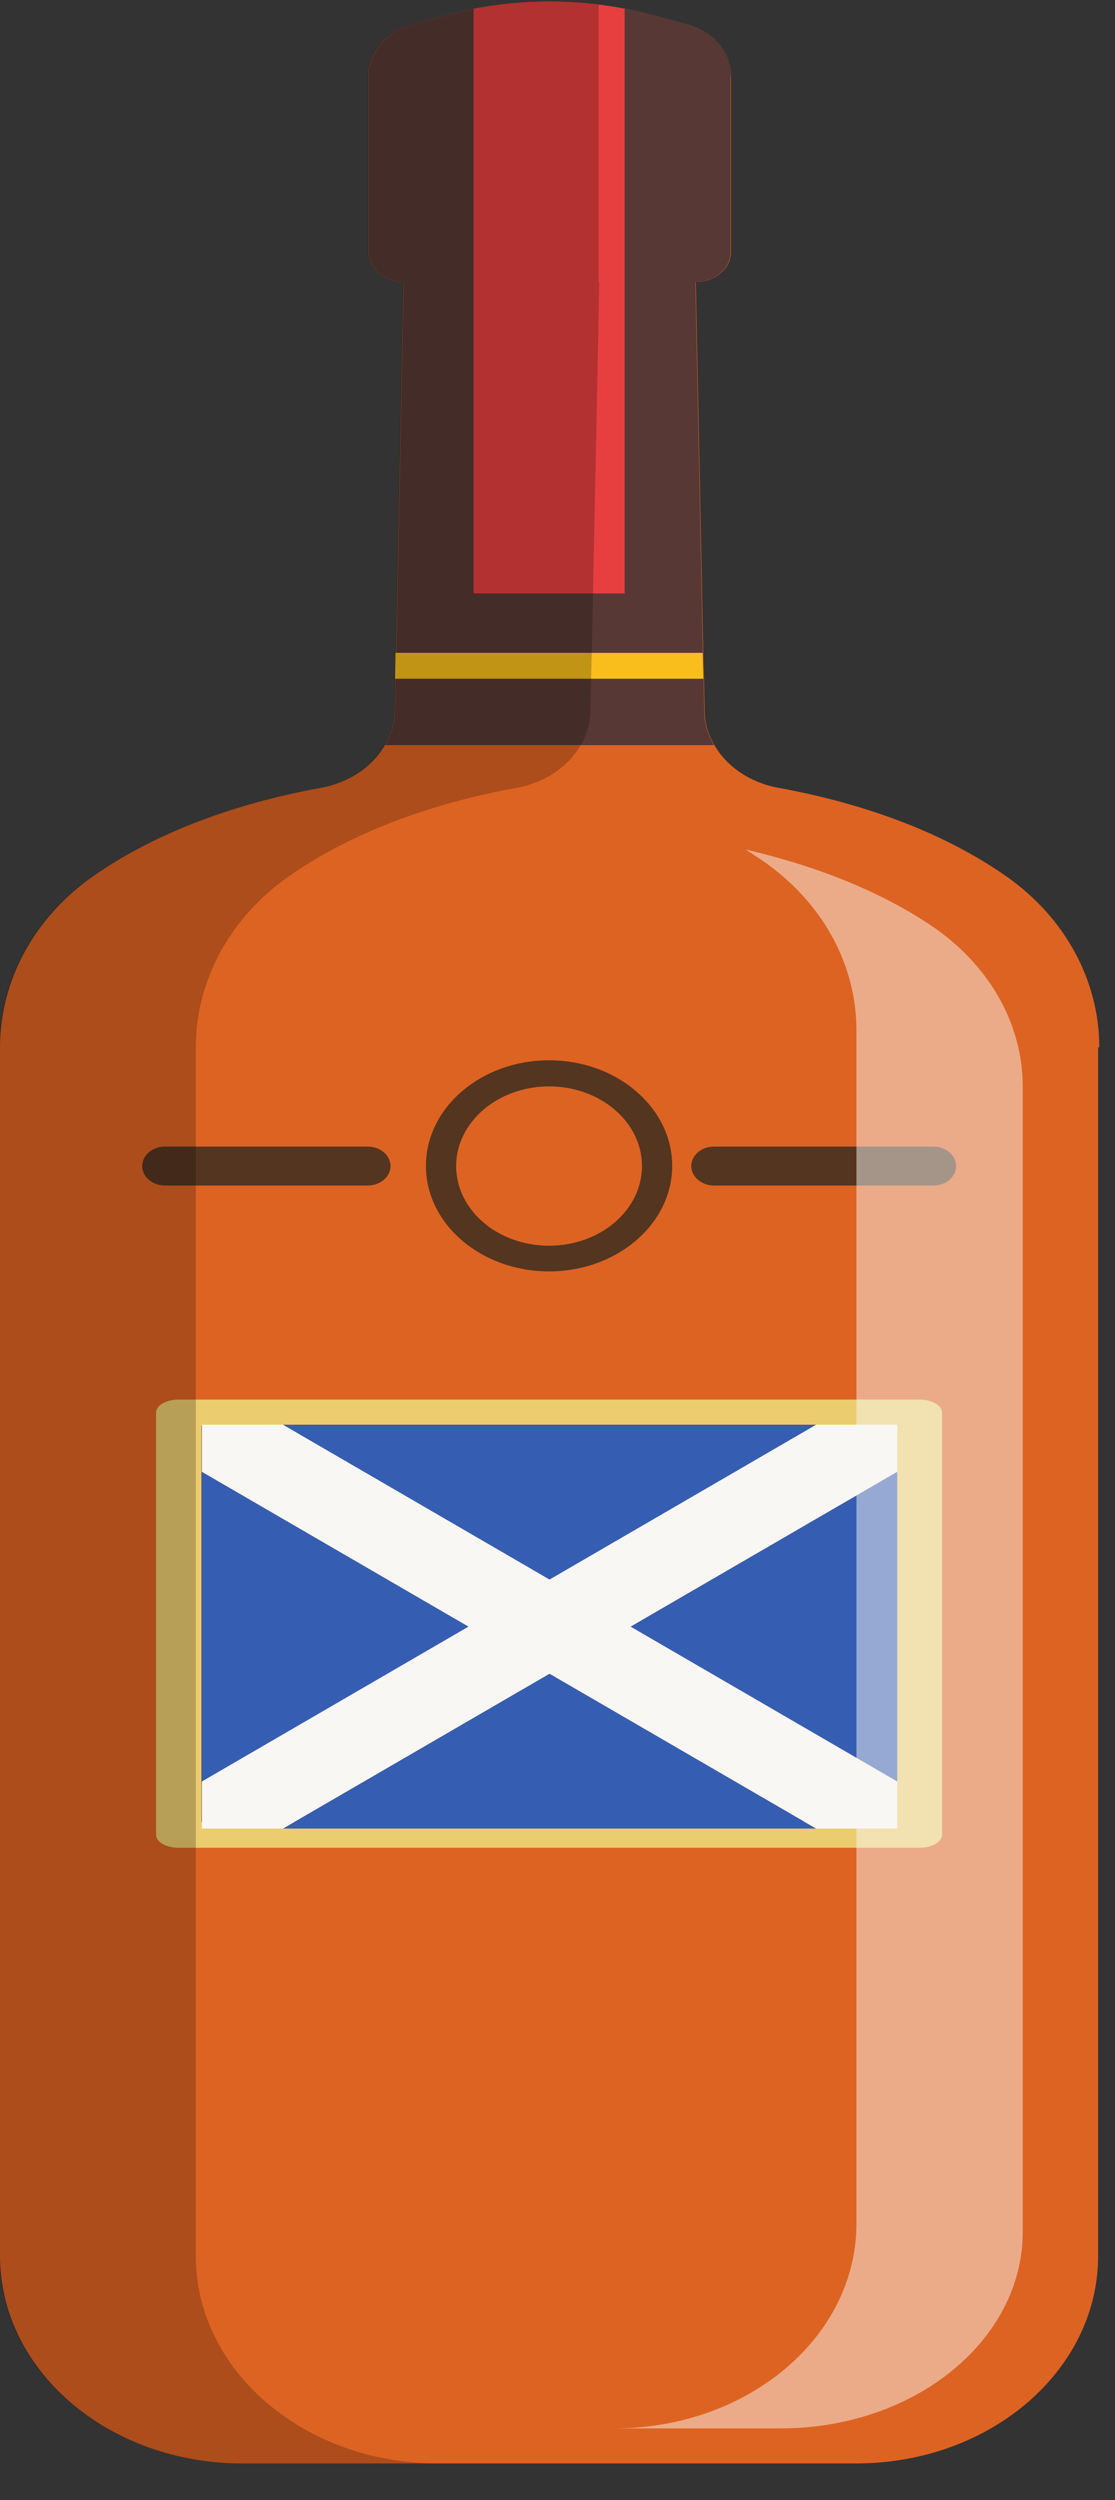 <svg width="29" height="65" viewBox="0 0 29 65" fill="none" xmlns="http://www.w3.org/2000/svg">
<rect x="0" y="0" width="29" height="65" fill="#333333" stroke="none"/>
<g id="Group">
<g id="&#226;&#128;&#148;&#197;&#189;&#195;&#147;&#197;&#165;_1">
<g id="Group_2">
<path id="Vector" d="M28.561 27.226V58.651C28.561 61.629 25.749 64.044 22.269 64.044H6.292C2.818 64.044 0 61.634 0 58.651V27.226C0 25.51 0.874 23.859 2.428 22.775C4.39 21.403 6.747 20.77 8.349 20.481C9.087 20.345 9.69 19.929 10.009 19.372C10.168 19.104 10.257 18.805 10.263 18.486L10.281 17.646L10.298 16.972L10.493 7.331C9.991 7.331 9.578 6.977 9.578 6.546V1.969C9.578 1.351 10.05 0.804 10.742 0.627L11.699 0.373C11.905 0.318 12.118 0.272 12.331 0.227C13.625 -0.022 14.966 -0.022 16.26 0.227C16.473 0.272 16.685 0.318 16.892 0.373L17.849 0.627C18.541 0.804 19.013 1.351 19.013 1.969V6.546C19.013 6.977 18.606 7.331 18.097 7.331L18.292 16.972L18.31 17.646L18.328 18.486C18.328 18.805 18.422 19.104 18.582 19.372C18.901 19.929 19.504 20.345 20.242 20.481C21.843 20.77 24.201 21.403 26.162 22.775C27.716 23.859 28.591 25.51 28.591 27.226H28.561Z" fill="#DD6322"/>
<path id="Vector_2" d="M19.002 1.969V6.546C19.002 6.977 18.594 7.331 18.086 7.331L18.281 16.972L18.299 17.646L18.317 18.486C18.317 18.805 18.411 19.104 18.571 19.372H10.015C10.175 19.104 10.264 18.805 10.269 18.486L10.287 17.646L10.305 16.972L10.5 7.331C9.998 7.331 9.584 6.977 9.584 6.546V1.969C9.584 1.351 10.057 0.804 10.748 0.627L11.705 0.373C11.912 0.318 12.125 0.272 12.337 0.227C13.631 -0.022 14.973 -0.022 16.266 0.227C16.479 0.272 16.692 0.318 16.899 0.373L17.856 0.627C18.547 0.804 19.02 1.351 19.02 1.969H19.002Z" fill="#573835"/>
<path id="Vector_3" d="M16.247 0.227V15.428H12.318V0.227C13.612 -0.022 14.954 -0.022 16.247 0.227Z" fill="#E73F3F"/>
<g id="Group_3">
<path id="Vector_4" d="M23.91 36.723H4.648V47.702H23.91V36.723Z" fill="#543520"/>
<path id="Vector_5" d="M23.911 48.039H4.649C4.324 48.039 4.059 47.888 4.059 47.702V36.723C4.059 36.538 4.324 36.386 4.649 36.386H23.911C24.236 36.386 24.502 36.538 24.502 36.723V47.702C24.502 47.888 24.236 48.039 23.911 48.039ZM5.24 47.365H23.326V37.056H5.24V47.365Z" fill="#EBCC6F"/>
</g>
<path id="Vector_6" d="M18.293 17.646H10.275L10.287 16.972H18.275L18.293 17.646Z" fill="#F9BE1C"/>
<g id="Vector_7">
<path d="M7.359 47.539H21.227L14.293 43.514L7.359 47.539Z" fill="#355EB3"/>
<path d="M5.25 38.264V46.315L12.184 42.289L5.25 38.264Z" fill="#355EB3"/>
<path d="M21.227 37.039H7.359L14.293 41.065L21.227 37.039Z" fill="#355EB3"/>
<path d="M23.336 46.315V38.264L16.402 42.289L23.336 46.315Z" fill="#355EB3"/>
<path d="M23.336 37.039H21.227L14.293 41.065L7.359 37.039H5.25V38.264L12.184 42.289L5.25 46.315V47.539L7.359 47.539L14.293 43.514L21.227 47.539L23.336 47.539V46.315L16.402 42.289L23.336 38.264V37.039Z" fill="#F9F7F4"/>
</g>
<path id="Vector_8" d="M14.28 33.054C12.514 33.054 11.078 31.824 11.078 30.31C11.078 28.796 12.514 27.565 14.28 27.565C16.047 27.565 17.483 28.796 17.483 30.31C17.483 31.824 16.047 33.054 14.28 33.054ZM14.28 28.244C12.951 28.244 11.864 29.171 11.864 30.315C11.864 31.459 12.945 32.386 14.28 32.386C15.616 32.386 16.697 31.459 16.697 30.315C16.697 29.171 15.616 28.244 14.28 28.244Z" fill="#543520"/>
<path id="Vector_9" d="M24.277 30.821H18.569C18.244 30.821 17.979 30.593 17.979 30.315C17.979 30.037 18.244 29.809 18.569 29.809H24.277C24.602 29.809 24.868 30.037 24.868 30.315C24.868 30.593 24.602 30.821 24.277 30.821Z" fill="#543520"/>
<path id="Vector_10" d="M9.566 30.821H4.29C3.965 30.821 3.699 30.593 3.699 30.315C3.699 30.037 3.965 29.809 4.29 29.809H9.566C9.891 29.809 10.157 30.037 10.157 30.315C10.157 30.593 9.891 30.821 9.566 30.821Z" fill="#543520"/>
<g id="Group_4" style="mix-blend-mode:multiply" opacity="0.22">
<path id="Vector_11" d="M15.569 7.331V0.12C14.824 0.024 14.062 0.014 13.306 0.085C12.975 0.115 12.644 0.161 12.313 0.226C12.101 0.272 11.888 0.318 11.681 0.373L10.724 0.626C10.033 0.804 9.56 1.351 9.56 1.968V6.546C9.56 6.976 9.974 7.331 10.476 7.331L10.281 16.972L10.263 17.646L10.245 18.486C10.245 18.805 10.151 19.104 9.991 19.372C9.672 19.929 9.07 20.345 8.331 20.481C6.73 20.77 4.372 21.403 2.411 22.775C0.857 23.859 -0.018 25.509 -0.018 27.226V58.651C-0.018 61.629 2.795 64.044 6.275 64.044H11.386C7.912 64.044 5.093 61.634 5.093 58.651V27.226C5.093 25.509 5.968 23.859 7.522 22.775C9.483 21.403 11.841 20.77 13.442 20.481C14.18 20.345 14.783 19.929 15.102 19.372C15.262 19.104 15.35 18.805 15.356 18.486L15.374 17.646L15.392 16.972L15.563 8.541V8.511L15.586 7.331H15.563H15.569Z" fill="black"/>
</g>
<g id="Group_5" style="mix-blend-mode:overlay" opacity="0.49">
<path id="Vector_12" d="M26.6 28.244V58.023C26.6 60.844 23.787 63.133 20.307 63.133H15.982C19.457 63.133 22.275 60.753 22.275 57.811V26.78C22.275 25.084 21.4 23.459 19.846 22.385C19.699 22.284 19.545 22.183 19.392 22.086C20.857 22.426 22.635 23.013 24.172 24.031C25.725 25.059 26.6 26.618 26.6 28.249V28.244Z" fill="#F9F7F4"/>
</g>
</g>
</g>
</g>
</svg>
